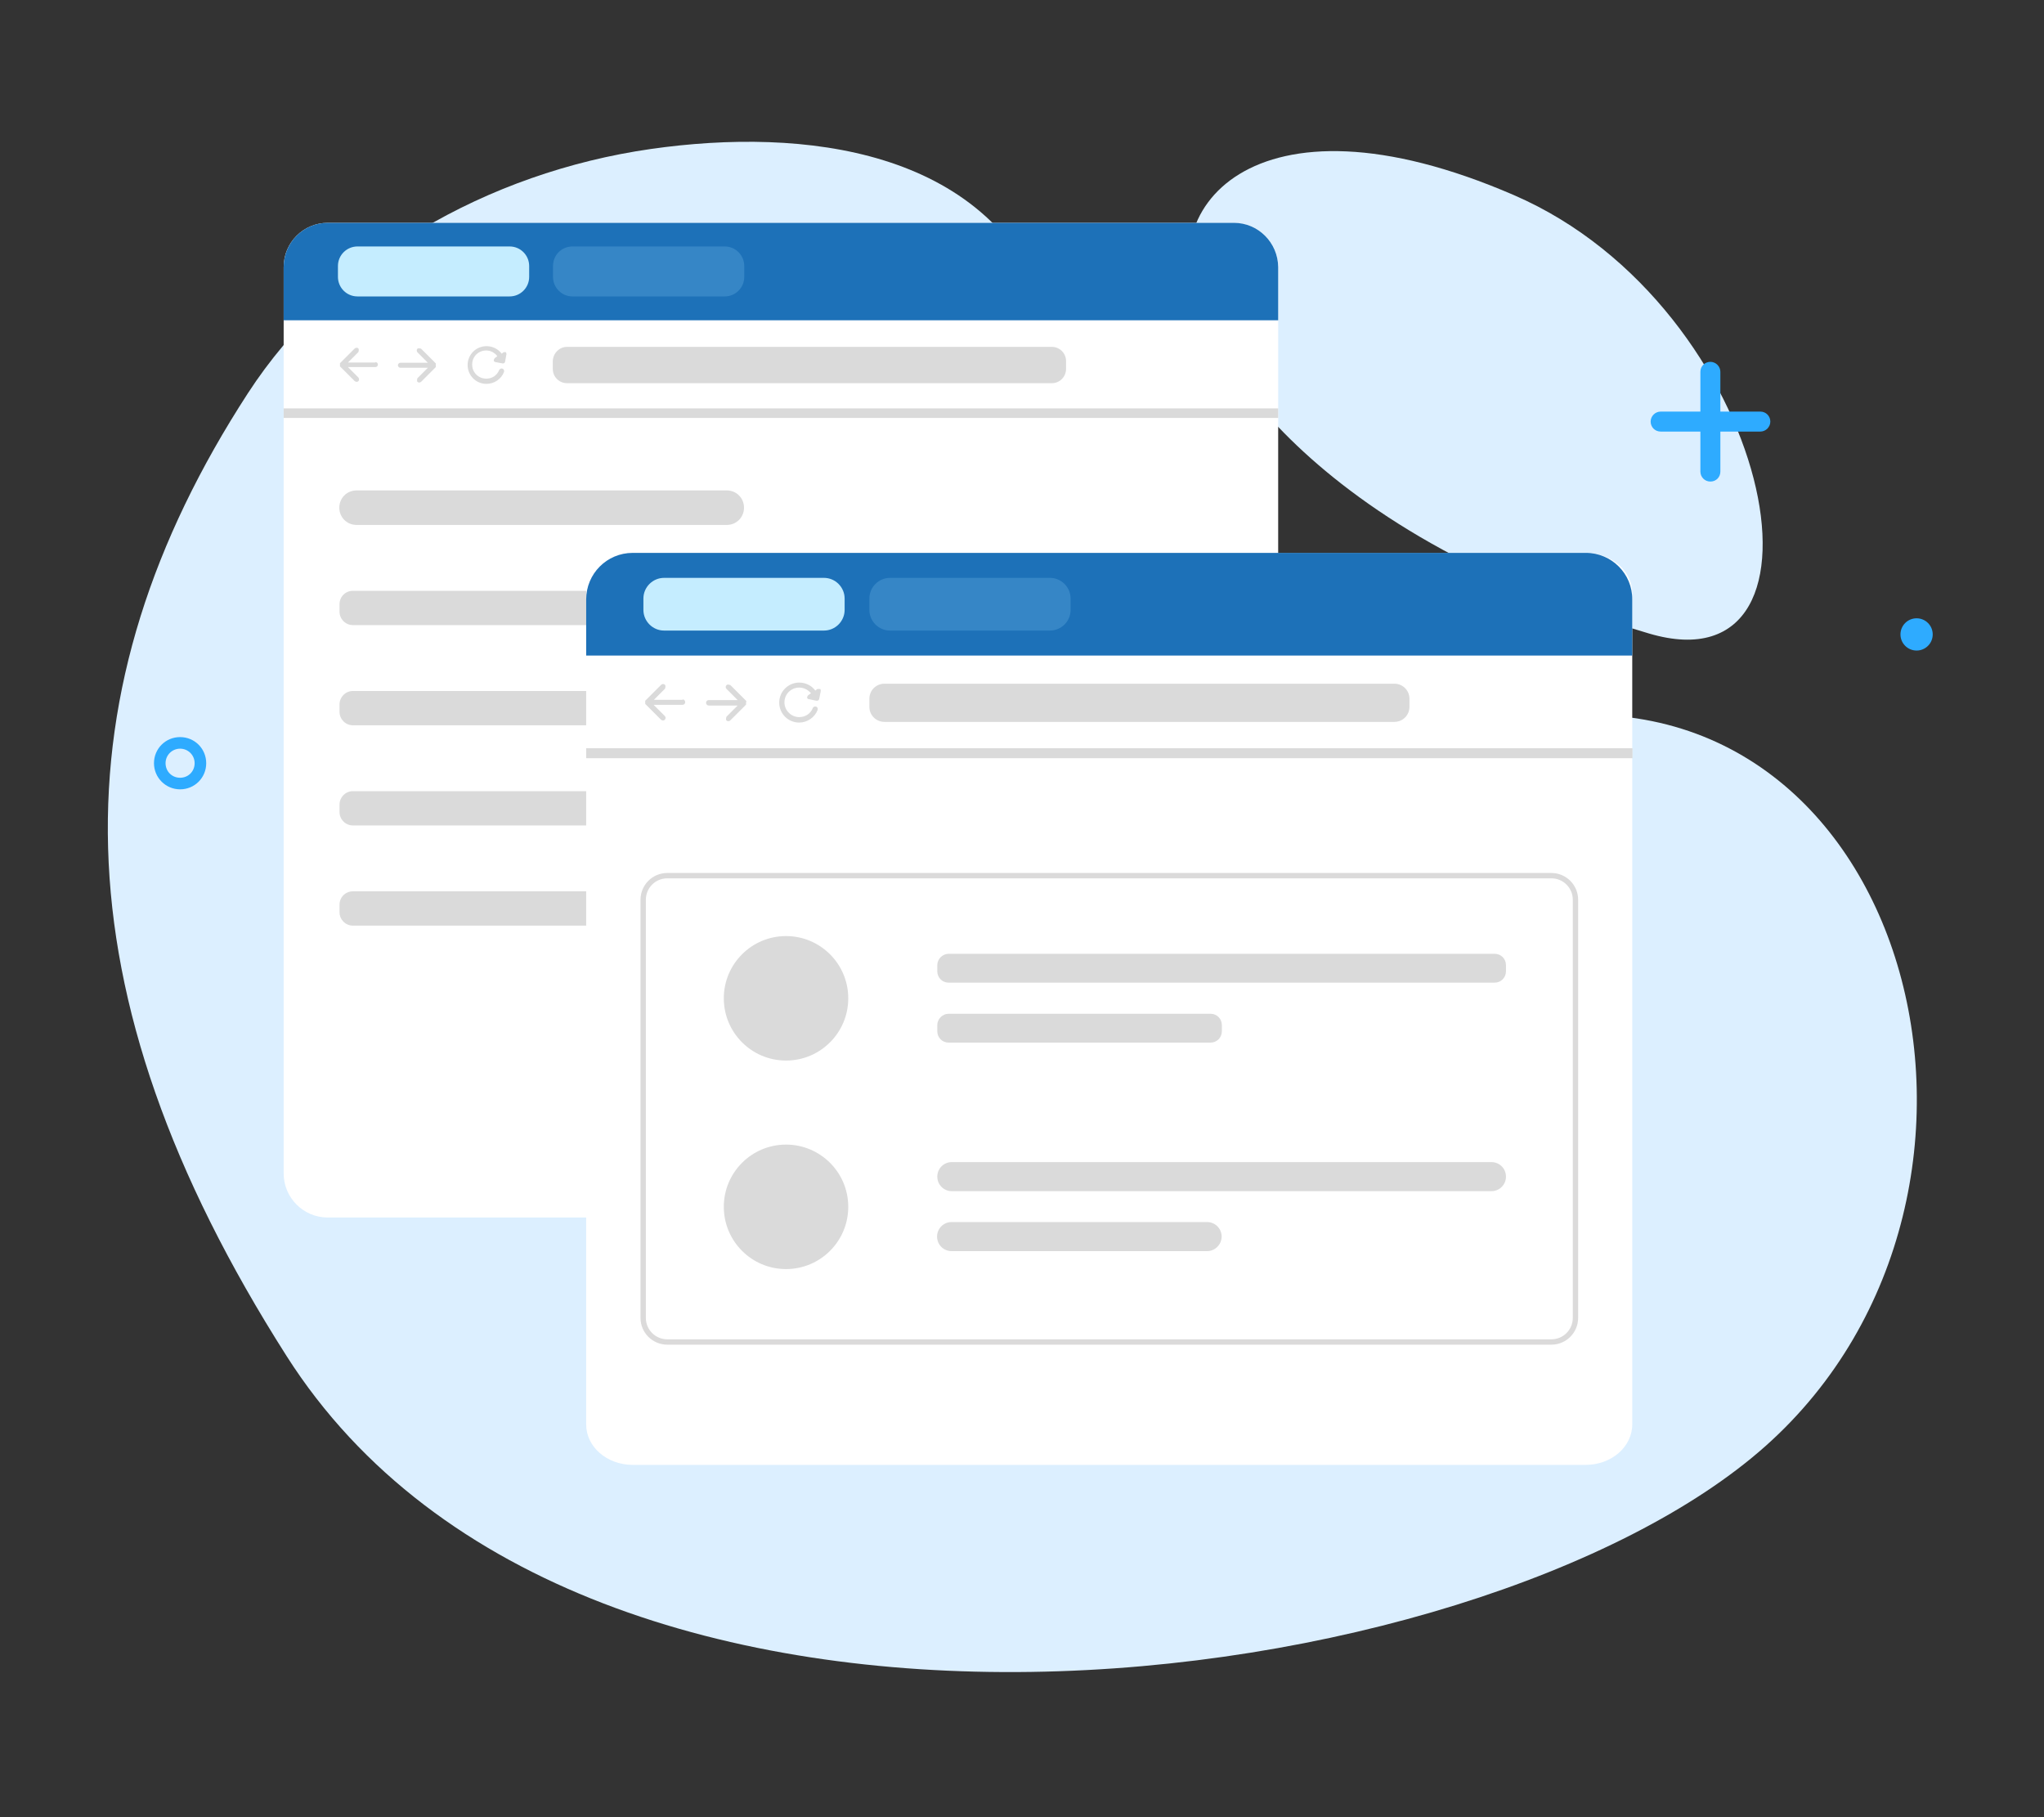 <?xml version="1.0" encoding="utf-8"?>
<!-- Generator: Adobe Illustrator 27.3.1, SVG Export Plug-In . SVG Version: 6.00 Build 0)  -->
<svg version="1.1" id="レイヤー_1" xmlns="http://www.w3.org/2000/svg" xmlns:xlink="http://www.w3.org/1999/xlink" x="0px"
	 y="0px" viewBox="0 0 900 800" style="enable-background:new 0 0 900 800;" xml:space="preserve">
<rect x="0" y="0" width="900" height="800" fill="#333333" stroke="none"/>
<style type="text/css">
	.st0{fill:none;}
	.st1{fill:#DCEFFF;}
	.st2{fill:#FFFFFF;}
	.st3{fill:#1D71B8;}
	.st4{fill:#C5EDFF;}
	.st5{opacity:0.2;fill:#9FDDFF;}
	.st6{fill:#DADADA;}
	.st7{fill:#2EABFF;}
	.st8{fill:none;stroke:#DBDADA;stroke-width:2.354;stroke-miterlimit:9.999;}
</style>
<rect class="st0" width="900" height="800"/>
<g>
	<g>
		<path class="st1" d="M529.6,139.3c0,0,30.1,90.4,196.5,139.6c88.3,26.1,54.3-143.8-59.5-193C550.7,35.7,505.7,93.7,529.6,139.3
			L529.6,139.3z"/>
		<path class="st1" d="M109.1,173.2c38.2-58.9,105.7-97.3,177.4-107.6c67.8-9.7,147.6,0,174,68.8
			c57.3,149.1,166.2,189.8,212.2,182.4C841.4,289.8,903,524.8,777.4,636.6S257.5,803.2,126.2,597C23.6,436,24.9,303,109.1,173.2z"/>
	</g>
	<path class="st2" d="M144.3,98.1h399.1c10.7,0,19.4,8.7,19.4,19.4v399.1c0,10.7-8.7,19.4-19.4,19.4H144.3
		c-10.7,0-19.4-8.7-19.4-19.4V117.5C124.9,106.8,133.6,98.1,144.3,98.1z"/>
	<path class="st3" d="M562.8,117.6V141H124.9v-23.4c0-10.8,8.7-19.5,19.4-19.5h399C554,98.1,562.7,106.8,562.8,117.6L562.8,117.6z"
		/>
	<path class="st4" d="M157.4,108.5h67c4.8,0,8.6,3.9,8.6,8.6v4.8c0,4.8-3.9,8.6-8.6,8.6h-67c-4.8,0-8.6-3.9-8.6-8.6v-4.8
		C148.8,112.3,152.7,108.5,157.4,108.5z"/>
	<path class="st5" d="M252.1,108.5h67c4.8,0,8.6,3.9,8.6,8.6v4.8c0,4.8-3.9,8.6-8.6,8.6h-67c-4.8,0-8.6-3.9-8.6-8.6v-4.8
		C243.5,112.3,247.3,108.5,252.1,108.5z"/>
	<rect x="124.9" y="179.8" class="st6" width="437.9" height="4.2"/>
	<g>
		<path class="st6" d="M191.9,160.5c0,0,0-0.1,0-0.2c0,0,0,0,0-0.1l0,0c0,0,0,0,0-0.1c0,0,0,0,0-0.1l0,0l-6.5-6.5c0,0-1.1-0.4-1.6,0
			c-0.4,0.4-0.4,1.1,0,1.6l4.6,4.6h-12.1c-0.6,0-1.1,0.5-1.1,1.1s0.5,1.1,1.1,1.1h12.1l-4.6,4.6c0,0-0.4,1.1,0,1.6
			c0.2,0.2,0.5,0.3,0.8,0.3s0.6-0.1,0.8-0.3l6.5-6.5l0,0c0,0,0,0,0-0.1c0,0,0,0,0-0.1l0,0c0,0,0,0,0-0.1c0,0,0-0.1,0-0.2
			c0,0,0-0.1,0-0.2s0-0.1,0-0.2V160.5z"/>
		<path class="st6" d="M165.3,159.6h-12.1l4.6-4.6c0,0,0.4-1.1,0-1.6c-0.4-0.4-1.1-0.4-1.6,0l-6.5,6.5l0,0c0,0,0,0,0,0.1
			c0,0,0,0,0,0.1l0,0c0,0,0,0,0,0.1c0,0,0,0.1,0,0.2c0,0,0,0.1,0,0.2c0,0,0,0.1,0,0.2c0,0,0,0.1,0,0.2c0,0,0,0,0,0.1l0,0
			c0,0,0,0,0,0.1c0,0,0,0,0,0.1l0,0l6.5,6.5c0,0,0.5,0.3,0.8,0.3s0.6-0.1,0.8-0.3c0.4-0.4,0.4-1.1,0-1.6l-4.6-4.6h12.1
			c0.6,0,1.1-0.5,1.1-1.1s-0.5-1.1-1.1-1.1V159.6z"/>
		<path class="st6" d="M222.7,155.1c0,0-0.7-0.2-1,0l-0.8,0.6c-1.6-2.1-4-3.3-6.7-3.3c-4.6,0-8.3,3.7-8.3,8.3c0,4.6,3.7,8.3,8.3,8.3
			c3.4,0,6.5-2.1,7.7-5.2c0.2-0.6,0-1.2-0.6-1.5c-0.6-0.2-1.2,0-1.5,0.6c-1,2.4-3.1,3.8-5.7,3.8c-3.4,0-6.2-2.7-6.2-6.2
			s2.7-6.2,6.2-6.2c2,0,3.7,1,4.9,2.5l-1.2,0.9c0,0-0.4,0.6-0.4,1c0,0.4,0.4,0.6,0.7,0.7l3.2,0.6c0,0,0.1,0,0.2,0
			c0.4,0,0.8-0.3,0.9-0.8l0.6-3.3c0,0,0-0.7-0.4-1L222.7,155.1z"/>
	</g>
	<path class="st6" d="M249.7,152.7h213.4c3.5,0,6.3,2.8,6.3,6.3v3.4c0,3.5-2.8,6.3-6.3,6.3H249.7c-3.5,0-6.3-2.8-6.3-6.3V159
		C243.5,155.5,246.3,152.7,249.7,152.7z"/>
	<path class="st6" d="M320,231.1h-163c-4.2,0-7.6-3.3-7.6-7.6l0,0c0-4.2,3.3-7.6,7.6-7.6h163c4.2,0,7.6,3.3,7.6,7.6l0,0
		C327.6,227.7,324.3,231.1,320,231.1z"/>
	<path class="st6" d="M155.4,260.1h144.1c3.2,0,5.9,2.6,5.9,5.9v3.3c0,3.2-2.6,5.9-5.9,5.9H155.4c-3.2,0-5.9-2.6-5.9-5.9V266
		C149.5,262.7,152.1,260.1,155.4,260.1z"/>
	<path class="st6" d="M155.4,304.2h210.6c3.2,0,5.9,2.6,5.9,5.9v3.3c0,3.2-2.6,5.9-5.9,5.9H155.4c-3.2,0-5.9-2.6-5.9-5.9v-3.3
		C149.5,306.9,152.1,304.2,155.4,304.2z"/>
	<path class="st6" d="M155.4,348.3h210.6c3.2,0,5.9,2.6,5.9,5.9v3.3c0,3.2-2.6,5.9-5.9,5.9H155.4c-3.2,0-5.9-2.6-5.9-5.9v-3.3
		C149.5,351,152.1,348.3,155.4,348.3z"/>
	<path class="st6" d="M155.4,392.4h210.6c3.2,0,5.9,2.6,5.9,5.9v3.3c0,3.2-2.6,5.9-5.9,5.9H155.4c-3.2,0-5.9-2.6-5.9-5.9v-3.3
		C149.5,395,152.1,392.4,155.4,392.4z"/>
	<path class="st7" d="M79.3,347.5c-6.3,0-11.5-5.1-11.5-11.5s5.1-11.5,11.5-11.5c6.4,0,11.5,5.1,11.5,11.5S85.7,347.5,79.3,347.5z
		 M79.3,329.6c-3.5,0-6.4,2.8-6.4,6.4s2.8,6.4,6.4,6.4s6.4-2.8,6.4-6.4S82.8,329.6,79.3,329.6z"/>
	<g>
		<path class="st7" d="M753.1,212c-2.5,0-4.4-2-4.4-4.4v-43.9c0-2.5,2-4.4,4.4-4.4s4.4,2,4.4,4.4v43.9
			C757.5,210.1,755.6,212,753.1,212z"/>
		<path class="st7" d="M775.1,190h-43.9c-2.5,0-4.4-2-4.4-4.4s2-4.4,4.4-4.4h43.9c2.5,0,4.4,2,4.4,4.4S777.5,190,775.1,190z"/>
	</g>
	<circle class="st7" cx="843.9" cy="279.3" r="7.1"/>
	<g>
		<g>
			<path class="st2" d="M718.7,261.3v365.8c0,9.8-9.1,17.8-20.5,17.8H278.6c-11.3,0-20.5-7.9-20.5-17.8V261.3
				c0-9.9,9.1-17.8,20.5-17.8h419.7C709.6,243.4,718.8,251.4,718.7,261.3L718.7,261.3z"/>
			<path class="st3" d="M718.7,263.9v24.7H258.1v-24.7c0-11.3,9.1-20.5,20.5-20.5h419.7C709.6,243.4,718.8,252.6,718.7,263.9
				L718.7,263.9z"/>
			<path class="st4" d="M292.4,254.4h70.4c5,0,9.1,4.1,9.1,9.1v5c0,5-4.1,9.1-9.1,9.1h-70.4c-5,0-9.1-4.1-9.1-9.1v-5
				C283.3,258.5,287.4,254.4,292.4,254.4z"/>
			<path class="st5" d="M391.9,254.4h70.4c5,0,9.1,4.1,9.1,9.1v5c0,5-4.1,9.1-9.1,9.1h-70.4c-5,0-9.1-4.1-9.1-9.1v-5
				C382.8,258.5,386.9,254.4,391.9,254.4z"/>
			<rect x="258.1" y="329.4" class="st6" width="460.7" height="4.4"/>
			<g>
				<path class="st6" d="M328.6,309.1c0,0,0-0.1,0-0.2c0,0,0,0,0-0.1l0,0c0,0,0-0.1,0-0.2c0,0,0,0-0.1-0.1l0,0l-6.9-6.9
					c0,0-1.2-0.5-1.7,0s-0.5,1.2,0,1.7l4.9,4.9h-12.7c-0.7,0-1.2,0.5-1.2,1.2s0.5,1.2,1.2,1.2h12.7l-4.9,4.9c0,0-0.5,1.2,0,1.7
					c0.2,0.2,0.5,0.3,0.8,0.3c0.3,0,0.6-0.1,0.8-0.3l6.9-6.9l0,0c0,0,0,0,0.1-0.1c0,0,0,0,0-0.2l0,0c0,0,0,0,0-0.1c0,0,0-0.1,0-0.2
					c0,0,0-0.1,0-0.2c0-0.1,0-0.1,0-0.2L328.6,309.1z"/>
				<path class="st6" d="M300.6,308.1h-12.7l4.9-4.9c0,0,0.5-1.2,0-1.7c-0.5-0.5-1.2-0.5-1.7,0l-6.9,6.9l0,0c0,0,0,0-0.1,0.1
					c0,0,0,0,0,0.2l0,0c0,0,0,0,0,0.1c0,0,0,0.1,0,0.2c0,0,0,0.1,0,0.2c0,0,0,0.1,0,0.2c0,0,0,0.1,0,0.2c0,0,0,0,0,0.1l0,0
					c0,0,0,0.1,0,0.2c0,0,0,0,0.1,0.1l0,0l6.9,6.9c0,0,0.5,0.3,0.8,0.3s0.6-0.1,0.8-0.3c0.5-0.5,0.5-1.2,0-1.7l-4.9-4.9h12.7
					c0.7,0,1.2-0.5,1.2-1.2c0-0.7-0.5-1.2-1.2-1.2L300.6,308.1z"/>
				<path class="st6" d="M360.9,303.4c0,0-0.8-0.2-1.1,0L359,304c-1.7-2.2-4.2-3.5-7.1-3.5c-4.8,0-8.8,3.9-8.8,8.8
					c0,4.9,3.9,8.8,8.8,8.8c3.5,0,6.8-2.2,8.1-5.5c0.2-0.6,0-1.3-0.6-1.5c-0.6-0.2-1.3,0-1.5,0.6c-1,2.5-3.3,4-6,4
					c-3.5,0-6.5-2.9-6.5-6.5s2.9-6.5,6.5-6.5c2.1,0,3.9,1,5.2,2.5l-1.3,0.9c0,0-0.5,0.6-0.4,1c0,0.4,0.4,0.7,0.8,0.7l3.3,0.7
					c0,0,0.1,0,0.2,0c0.5,0,0.9-0.3,1-0.8l0.7-3.5c0,0,0-0.8-0.4-1L360.9,303.4z"/>
			</g>
			<path class="st6" d="M389.4,301H614c3.6,0,6.6,2.9,6.6,6.6v3.6c0,3.6-2.9,6.6-6.6,6.6H389.4c-3.6,0-6.6-2.9-6.6-6.6v-3.6
				C382.8,303.9,385.8,301,389.4,301z"/>
		</g>
		<g>
			<g>
				<circle class="st6" cx="346.1" cy="439.5" r="27.4"/>
				<g>
					<path class="st6" d="M417.7,419.9h240.4c2.8,0,5,2.2,5,5v2.7c0,2.8-2.2,5-5,5H417.7c-2.8,0-5-2.2-5-5v-2.7
						C412.7,422.2,415,419.9,417.7,419.9z"/>
					<path class="st6" d="M417.7,446.3H533c2.8,0,5,2.2,5,5v2.7c0,2.8-2.2,5-5,5H417.7c-2.8,0-5-2.2-5-5v-2.7
						C412.7,448.6,415,446.3,417.7,446.3z"/>
				</g>
				<circle class="st6" cx="346.1" cy="531.3" r="27.4"/>
				<g>
					<path class="st6" d="M656.7,524.4H419.1c-3.5,0-6.4-2.8-6.4-6.4l0,0c0-3.5,2.8-6.4,6.4-6.4h237.6c3.5,0,6.4,2.8,6.4,6.4l0,0
						C663.1,521.5,660.3,524.4,656.7,524.4z"/>
					<path class="st6" d="M531.5,550.8H419c-3.5,0-6.4-2.8-6.4-6.4l0,0c0-3.5,2.8-6.4,6.4-6.4h112.5c3.5,0,6.4,2.8,6.4,6.4l0,0
						C537.9,547.9,535,550.8,531.5,550.8z"/>
				</g>
			</g>
			<path class="st8" d="M293.8,385.5h389.3c5.8,0,10.6,4.7,10.6,10.6v184.1c0,5.8-4.7,10.6-10.6,10.6H293.8
				c-5.8,0-10.6-4.7-10.6-10.6V396.1C283.2,390.3,287.9,385.5,293.8,385.5z"/>
		</g>
	</g>
</g>
</svg>
